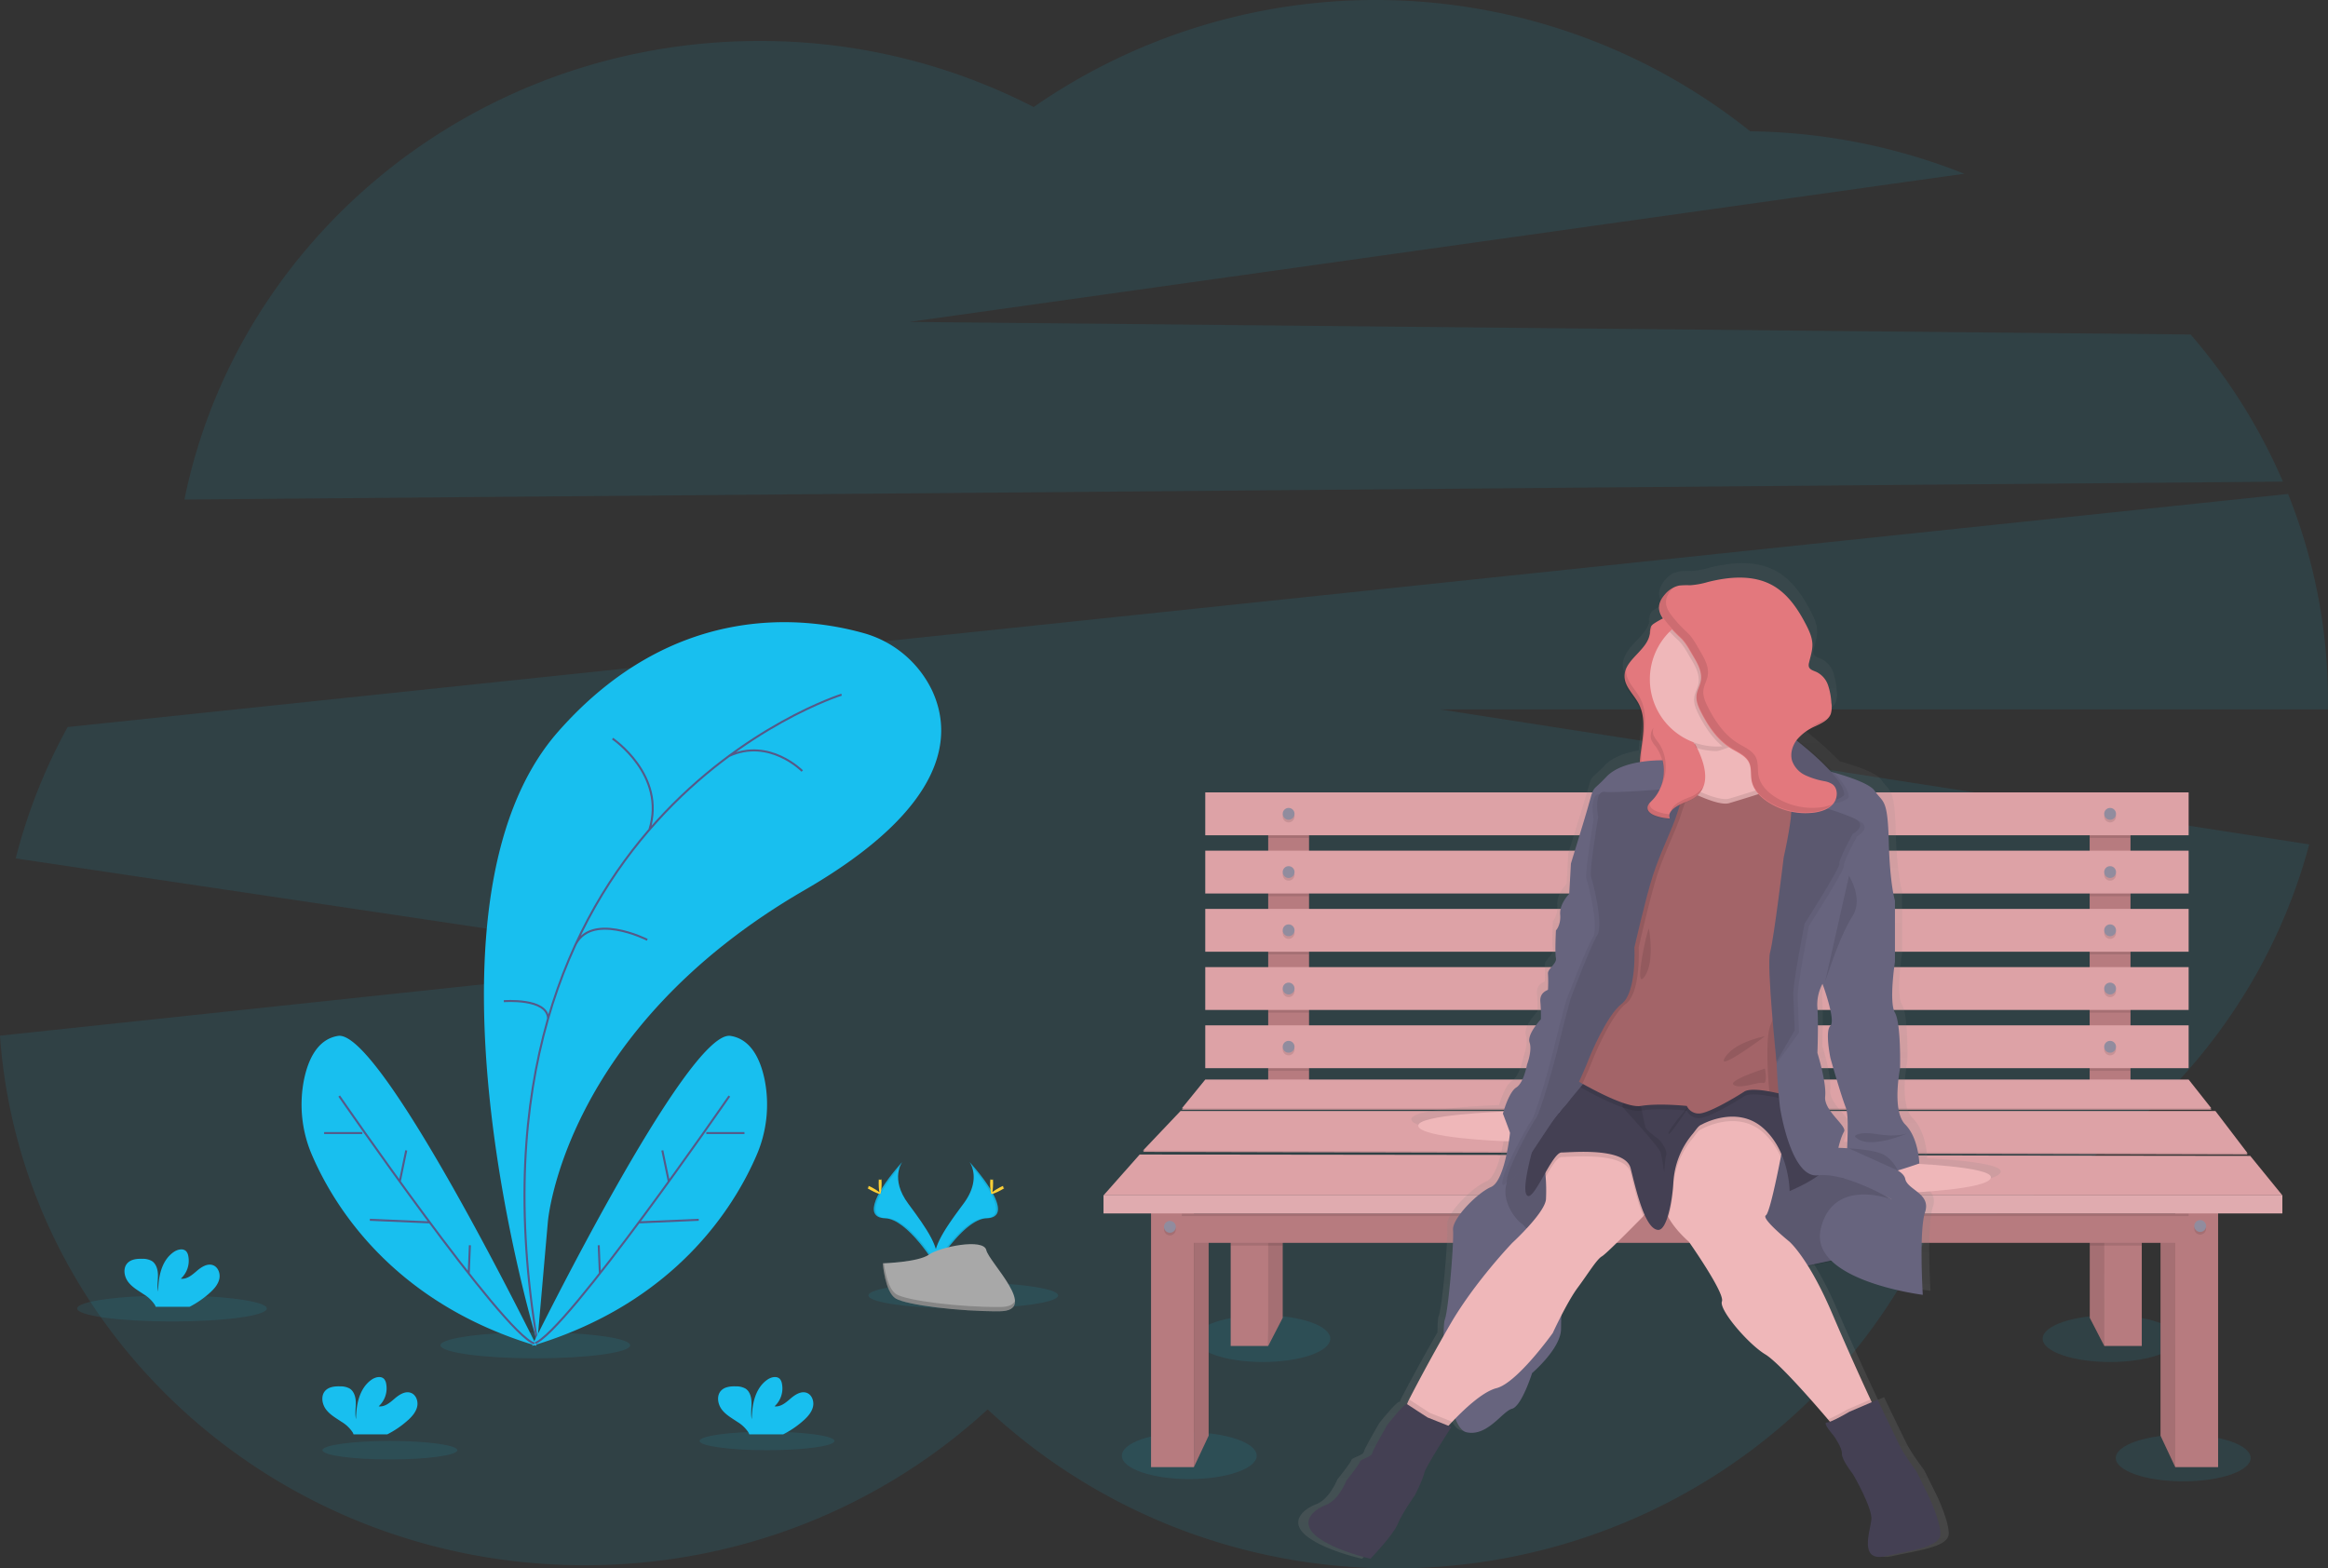 <svg xmlns="http://www.w3.org/2000/svg" width="1151.63" height="775.89"><rect width="100%" height="100%" fill="#333333" stroke="none"/><defs><linearGradient id="a" x1="840.26" x2="840.26" y1="833.25" y2="340.73" gradientUnits="userSpaceOnUse"><stop offset="0" stop-color="#808080" stop-opacity=".25"/><stop offset=".54" stop-color="#808080" stop-opacity=".12"/><stop offset="1" stop-color="#808080" stop-opacity=".1"/></linearGradient></defs><title>thoughts</title><path fill="#18bfef" d="M1129.34 238.28a280.57 280.57 0 0 0-45.68-72.8l-633.76-6.23 521.8-73.3a296.17 296.17 0 0 0-105.9-21 296.72 296.72 0 0 0-354.46-12A295.4 295.4 0 0 0 375.7 20.27c-140.8 0-258.15 97.53-284.47 226.86zM1151.62 346.75a273.84 273.84 0 0 0-19.75-102.37L33.47 359.68a275.56 275.56 0 0 0-25.7 65l340.12 50.7-347.9 37c10.46 146.4 136 262 289.3 262 77.2 0 147.32-29.32 199.28-77.1 52.13 48.67 122.93 78.67 200.94 78.67 115.75 0 215.66-65.9 262.18-161.2 93.33-29.62 165.84-104 190.65-197l-430.14-66.8h439.38c.02-1.4.04-2.8.04-4.2z" opacity=".1"/><ellipse cx="624.71" cy="662.27" fill="#18bfef" rx="33.36" ry="11.56" opacity=".1"/><ellipse cx="1043.83" cy="662.27" fill="#18bfef" rx="33.36" ry="11.56" opacity=".1"/><ellipse cx="588.32" cy="720.19" fill="#18bfef" rx="33.36" ry="11.56" opacity=".1"/><ellipse cx="1080.01" cy="721.31" fill="#18bfef" rx="33.36" ry="11.56" opacity=".1"/><path fill="#b77b7f" d="M1068.78 710.27l7.3 15.56V610.26h-7.3v100zM597.9 710.27l-7.3 15.56V610.26h7.3v100z"/><path d="M1068.78 710.27l7.3 15.56V610.26h-7.3v100zM597.9 710.27l-7.3 15.56V610.26h7.3v100z" opacity=".1"/><path fill="#b77b7f" d="M627.36 398h20.2v142.05h-20.2zM1033.73 398h20.2v142.05h-20.2z"/><path d="M627.36 398h20.2v16.55h-20.2zM1033.73 398h20.2v16.55h-20.2z" opacity=".1"/><path fill="#dda2a6" d="M596.23 392.03h486.46v21.2H596.22z"/><path d="M627.36 422.16h20.2v21.2h-20.2zM1033.73 422.16h20.2v21.2h-20.2z" opacity=".1"/><path fill="#dda2a6" d="M596.23 420.84h486.46v21.2H596.22z"/><path d="M627.36 450.97h20.2v21.2h-20.2zM1033.73 450.97h20.2v21.2h-20.2z" opacity=".1"/><path fill="#dda2a6" d="M596.23 449.65h486.46v21.2H596.22z"/><path d="M627.36 479.78h20.2v21.2h-20.2zM1033.73 479.78h20.2v21.2h-20.2z" opacity=".1"/><path fill="#dda2a6" d="M596.23 478.46h486.46v21.2H596.22z"/><path d="M627.36 508.6h20.2v21.18h-20.2zM1033.73 508.6h20.2v21.18h-20.2z" opacity=".1"/><path fill="#dda2a6" d="M596.23 507.27h486.46v21.2H596.22z"/><g opacity=".1"><circle cx="637.46" cy="403.95" r="2.93"/><circle cx="637.46" cy="432.76" r="2.93"/><circle cx="637.46" cy="461.57" r="2.93"/><circle cx="637.46" cy="490.38" r="2.93"/><circle cx="637.46" cy="519.19" r="2.93"/><circle cx="1043.84" cy="403.95" r="2.93"/><circle cx="1043.84" cy="432.76" r="2.93"/><circle cx="1043.84" cy="461.57" r="2.93"/><circle cx="1043.84" cy="490.38" r="2.93"/><circle cx="1043.84" cy="519.19" r="2.93"/></g><circle cx="637.46" cy="402.63" r="2.93" fill="#918c9e"/><circle cx="637.46" cy="431.44" r="2.93" fill="#918c9e"/><circle cx="637.46" cy="460.25" r="2.93" fill="#918c9e"/><circle cx="637.46" cy="489.06" r="2.93" fill="#918c9e"/><circle cx="637.46" cy="517.87" r="2.93" fill="#918c9e"/><circle cx="1043.84" cy="402.63" r="2.93" fill="#918c9e"/><circle cx="1043.84" cy="431.44" r="2.93" fill="#918c9e"/><circle cx="1043.84" cy="460.25" r="2.93" fill="#918c9e"/><circle cx="1043.84" cy="489.06" r="2.93" fill="#918c9e"/><circle cx="1043.84" cy="517.87" r="2.93" fill="#918c9e"/><path fill="#dda2a6" d="M1093.95 549h-509.3l11.58-14.25h486.46l11.25 14.25z"/><path d="M1093.95 549h-509.3l11.58-14.25h486.46l11.25 14.25z" opacity=".1"/><path fill="#dda2a6" d="M1093.95 548.33h-509.3l11.58-14.24h486.46l11.25 14.23zM1111.83 571.18l-546.4-1.32 18.55-19.54h511.96l15.9 20.86z"/><path d="M1111.83 571.18l-546.4-1.32 18.55-19.54h511.96l15.9 20.86z" opacity=".1"/><path fill="#dda2a6" d="M1111.83 570.52l-546.4-1.32 18.55-19.54h511.96l15.9 20.86zM1129.05 591.38H545.9l17.88-20.2 549.38.66 15.9 19.54z"/><path fill="#b77b7f" d="M634.53 610.26v41.72l-7.17 13.9-2.37-49.66-.3-5.96h9.83zM1043.62 610.26l-.3 5.96-2.35 49.67-7.18-13.92v-41.72h9.82z"/><path d="M634.53 610.26v41.72l-7.17 13.9-2.37-49.66-.3-5.96h9.83zM1043.62 610.26l-.3 5.96-2.35 49.67-7.18-13.92v-41.72h9.82z" opacity=".1"/><path fill="#b77b7f" d="M608.8 606.95h18.55v58.95H608.8zM1040.97 606.95h18.54v58.95h-18.53z"/><path d="M627.36 610.26h7.17v5.96H608.8v-9.27h18.56v3.3zM1059.5 606.95v9.27h-25.7v-5.96h7.17v-3.3h18.54z" opacity=".1"/><path fill="#b77b7f" d="M584.64 600.32h498.05v14.57H584.63zM569.4 597.67h21.2v128.16h-21.2zM1097.27 725.83h-21.2V597.67h21.2z"/><path d="M584.64 600.32h498.05v1.32H584.63z" opacity=".1"/><path fill="#dda2a6" d="M545.9 591.38h583.15v8.94H545.9z"/><path fill="#fff" d="M545.9 591.38h583.15v8.94H545.9z" opacity=".1"/><circle cx="578.74" cy="608.27" r="2.93" opacity=".1"/><circle cx="578.74" cy="606.95" r="2.93" fill="#918c9e"/><circle cx="1088.4" cy="607.87" r="2.93" opacity=".1"/><circle cx="1088.4" cy="606.55" r="2.93" fill="#918c9e"/><ellipse cx="85.08" cy="647.35" fill="#18bfef" rx="46.92" ry="6.44" opacity=".1"/><ellipse cx="264.82" cy="665.57" fill="#18bfef" rx="46.92" ry="6.44" opacity=".1"/><ellipse cx="476.53" cy="640.91" fill="#18bfef" rx="46.92" ry="6.44" opacity=".1"/><ellipse cx="192.88" cy="717.46" fill="#18bfef" rx="33.36" ry="4.58" opacity=".1"/><ellipse cx="379.43" cy="712.88" fill="#18bfef" rx="33.36" ry="4.58" opacity=".1"/><path fill="#18bfef" d="M265.8 664.13s-65.78-215.73 10.32-302.18c56.94-64.64 121.56-56.9 150.5-48.9a53.5 53.5 0 0 1 34.53 28.68c10.1 21.83 8.3 57.26-63.14 98.62-119.6 69.24-127 164.23-127 164.23z"/><path fill="none" stroke="#565987" stroke-miterlimit="10" d="M416.32 343.68s-194 60.66-150.5 320.45M303.02 365.42s26.7 18 18.22 45.06M396.87 381.45s-16.33-16.62-36.2-7.45M320.2 464.95s-28.7-14.55-36.1 3.68M249.23 495.32s21.58-1.72 21.92 8.63"/><path fill="#18bfef" d="M263.16 665.85s77.08-156.8 98.25-153.36c10.07 1.62 14.7 11.5 16.8 21.45a63.08 63.08 0 0 1-4.2 38.17c-10.94 25.1-40.3 72.73-110.84 93.73z"/><path fill="none" stroke="#565987" stroke-miterlimit="10" d="M360.8 542.25s-80.9 117.3-96.52 122.45M368.28 560.55H349.4M345.66 603.47l-29.6 1.27M327.65 569.14l3.2 15.4M296.18 616.06l.57 14"/><path fill="#18bfef" d="M265.45 665.85s-77.07-156.8-98.24-153.36c-10.05 1.62-14.7 11.5-16.78 21.45a63.08 63.08 0 0 0 4.2 38.17c10.93 25.1 40.3 72.73 110.83 93.73z"/><path fill="none" stroke="#565987" stroke-miterlimit="10" d="M167.8 542.25s80.9 117.3 96.54 122.45M160.34 560.55h18.9M182.96 603.47l29.6 1.27M200.97 569.14l-3.2 15.4M232.45 616.06l-.58 14"/><path fill="#18bfef" d="M397.8 702.47c2-1.84 3.83-4 4.4-6.62s-.56-5.8-3.07-6.75c-2.8-1.07-5.82.88-8.1 2.85s-4.9 4.22-7.88 3.8a12 12 0 0 0 3.66-11.23 4.8 4.8 0 0 0-1-2.28c-1.56-1.67-4.4-.95-6.26.36-6 4.2-7.6 12.27-7.65 19.55-.6-2.62-.1-5.36-.12-8.05s-.75-5.68-3-7.12a9.1 9.1 0 0 0-4.6-1.1c-2.7-.1-5.67.18-7.5 2.14-2.26 2.43-1.67 6.5.3 9.2s5 4.34 7.74 6.2a17.16 17.16 0 0 1 5.54 5.27 5.8 5.8 0 0 1 .4.93h16.78a47 47 0 0 0 10.37-7.16zM104.1 639.32c2-1.83 3.82-4 4.4-6.62s-.56-5.78-3.08-6.75c-2.8-1.07-5.82.88-8.1 2.85s-4.9 4.22-7.88 3.8a12 12 0 0 0 3.7-11.23 4.85 4.85 0 0 0-1-2.28c-1.56-1.68-4.4-.96-6.26.36-6 4.18-7.6 12.27-7.64 19.54-.6-2.62-.1-5.36-.1-8s-.77-5.68-3-7.12a9.1 9.1 0 0 0-4.62-1.1c-2.67-.08-5.65.18-7.48 2.14-2.27 2.43-1.68 6.5.3 9.2s5 4.34 7.74 6.2a17.23 17.23 0 0 1 5.53 5.27 5.8 5.8 0 0 1 .42.93H93.8a47 47 0 0 0 10.3-7.2zM201.98 702.47c2-1.84 3.82-4 4.4-6.62s-.56-5.8-3.08-6.75c-2.8-1.07-5.82.88-8.1 2.85s-4.9 4.22-7.88 3.8a12 12 0 0 0 3.7-11.23 4.8 4.8 0 0 0-1-2.28c-1.56-1.67-4.4-.95-6.26.36-5.95 4.2-7.6 12.27-7.64 19.55-.6-2.62-.1-5.36-.1-8.05s-.77-5.68-3-7.12a9.1 9.1 0 0 0-4.62-1.1c-2.67-.1-5.65.18-7.48 2.14-2.27 2.43-1.68 6.5.3 9.2s5 4.34 7.74 6.2a17.12 17.12 0 0 1 5.53 5.27 5 5 0 0 1 .4.93h16.7a47 47 0 0 0 10.38-7.16zM479.57 574.82s6.3 8.22-2.9 20.63-16.76 22.9-13.7 30.63c0 0 13.86-23 25.15-23.37s3.87-14.02-8.55-27.88z"/><path d="M479.57 574.82a10.08 10.08 0 0 1 1.3 2.58c11 12.93 16.86 25 6.28 25.3-9.86.3-21.68 17.92-24.52 22.37.1.34.2.68.34 1 0 0 13.86-23 25.15-23.37s3.87-14.02-8.55-27.88z" opacity=".1"/><path fill="#ffd037" d="M491.26 585.3c0 2.9-.32 5.24-.72 5.24s-.73-2.35-.73-5.24.42-1.54.82-1.54.64-1.36.64 1.54zM495.27 588.75c-2.54 1.4-4.75 2.22-5 1.87s1.72-1.76 4.26-3.14 1.54-.38 1.73 0 1.55-.1-1 1.27z"/><path fill="#18bfef" d="M446.36 574.82s-6.28 8.22 2.9 20.63 16.77 22.9 13.7 30.63c0 0-13.86-23-25.14-23.37s-3.87-14.02 8.54-27.88z"/><path d="M446.36 574.82a10.3 10.3 0 0 0-1.28 2.58c-11 12.93-16.88 25-6.3 25.3 9.87.3 21.7 17.92 24.52 22.37a9.16 9.16 0 0 1-.33 1s-13.87-23-25.15-23.37-3.87-14.02 8.54-27.88z" opacity=".1"/><path fill="#ffd037" d="M434.68 585.3c0 2.9.32 5.24.72 5.24s.73-2.35.73-5.24-.4-1.54-.8-1.54-.65-1.36-.65 1.54zM430.67 588.75c2.54 1.4 4.75 2.22 4.94 1.87s-1.7-1.76-4.24-3.14-1.54-.38-1.73 0-1.5-.1 1.04 1.27z"/><path fill="#a8a8a8" d="M436.68 625s17.58-.53 22.87-4.3 27-8.28 28.36-2.23 26.43 30.1 6.58 30.25-46.1-3.1-51.4-6.32-6.4-17.4-6.4-17.4z"/><path d="M494.8 646.6c-19.83.17-46.1-3.08-51.4-6.3-4-2.45-5.62-11.26-6.15-15.32h-.6s1.12 14.17 6.4 17.4 31.56 6.47 51.4 6.3c5.74 0 7.72-2.08 7.6-5.1-.77 1.86-2.95 3-7.24 3.03z" opacity=".2"/><path fill="url(#a)" d="M976.94 635l.6-.2s-.3-12.8-7.22-19.62-2.6-28.18-2.6-28.18.6-22.46-2.6-27.86 0-25.6 0-25.6V502.9s-2.58-8-3.16-29.85-2.88-19-7.2-25.3c-2.25-3.25-11.8-6.64-20.57-9.08A165.23 165.23 0 0 0 915.3 422a25.4 25.4 0 0 1 9.17-6.67c3.1-1.47 6.68-3 7.95-6.14a12.13 12.13 0 0 0 .34-5.67 33.86 33.86 0 0 0-1.7-8.83 11.57 11.57 0 0 0-5.86-6.63c-1.5-.66-3.47-1.12-3.9-2.7a3.8 3.8 0 0 1 .07-1.88c.68-3.1 1.8-6.12 1.73-9.27-.07-3.5-1.6-6.8-3.23-9.9-4.1-7.82-9.34-15.54-17.17-19.8-9.83-5.37-22-4.32-32.86-1.62a43.2 43.2 0 0 1-9 1.68 39.08 39.08 0 0 0-5.52.13 10.45 10.45 0 0 0-3 1c.2-.2.4-.4.62-.6a14.77 14.77 0 0 0-4.78 3.56 11.73 11.73 0 0 0-3 5.28 7.2 7.2 0 0 0-.24 2 9.92 9.92 0 0 0 2 5.24 46.54 46.54 0 0 0-4.23 2.38 5.27 5.27 0 0 0-1.76 1.53 3.12 3.12 0 0 0-.33.74 7.94 7.94 0 0 0-.66 3.47c0 .16 0 .3-.07.45.12-.22.22-.44.32-.67-1.15 7-9.8 11.4-12.22 17.75a9.4 9.4 0 0 0-1 4.24c.1 5.12 4.64 8.92 7.1 13.42 4.1 7.52 2.27 16.67 1.1 25.14-.15 1.2-.28 2.44-.36 3.7-6.1 1-12.7 3.1-16.76 7.35-9.08 9.52-5 1.4-11.53 22.45l-6.5 21-.86 15.2s-5 5-4.6 10.4-2.17 8-2.17 8-.58 11.22 0 13.92-4.33 5.4-4 7.82a70.33 70.33 0 0 1 0 8c0 .42-4.33 1.13-3.9 6.1a78.4 78.4 0 0 1 .3 8.82s-7.2 7.53-5.77 11.65-1.3 11.1-1.3 11.1-1.6 9.1-5.48 11.5c-3.17 2-5.67 9.4-6.5 12.1-2.9.1-44.76 1.7-43.37 7.3 1.44 5.77 40.95 7.57 45.56 7.57a4.07 4.07 0 0 0 .6-.06c-1.08 7-3.86 20.77-9.12 23-7.07 3-19.9 15.92-19.32 21.6s-2.3 40.1-4.2 44.93c-.38 1-.6 4-.6 8.13-9.1 15.8-15.84 28.65-17.62 32.07l-.46.9-.54 1.4c-1.23-.84-10.17 10.54-10.17 10.54s-7.34 12.5-7.63 14.2-5.92 2.85-6.2 4.13-6.92 9.53-6.92 9.53-3.75 9.66-10.4 12.22-13.68 8.82-4.6 15.93S698 833.23 698 833.23s11.54-11.8 13.84-17.34 8.94-14.8 8.94-14.8 4-8 4.62-11 13.93-23.1 13.93-23.1l-1.44-.56c.54-.6 1.17-1.26 1.87-2 .5-.5 1-1.06 1.57-1.6 1.54 3.77 3.4 6.34 5.63 6.85 10.67 2.4 18.3-10.53 23.22-11.8S780.4 740 780.4 740s14.57-12.23 14.7-22c0-2.15.1-4.44.14-6.7a115.7 115.7 0 0 1 8.38-14.1c5.4-7.2 9.6-14.22 12.3-15.73 2-1.1 14.43-13.46 21-20.1l.7-.68c2 4.35 4.3 7.43 6.9 7.5 2 .06 3.63-2.85 4.9-7q.2.4.43.8c3.6 6.52 10.25 12 10.25 12s18.46 25.88 16.87 30 13.4 21.47 22 26.6c6.9 4.1 25 24.64 31.9 32.63l1 1.18a6.42 6.42 0 0 1-1.55.4c-2.4.1 3.37 6.44 3.37 6.44s4.5 6.16 4.32 9.2 5.67 10.33 5.67 10.33 10 17 9.34 22.84-6.44 21.33 7.2 18.3 28.27-4.55 28-11.47-6.14-19-6.14-19l-6.06-12.14s-6.05-7.87-8.75-13.27-11.06-22.75-11.06-22.75l-3 1.27-.64-1.36c-3.1-6.56-10.6-22.65-19.68-43.55a171.64 171.64 0 0 0-12-23.3l12-2.53c13.82 12.9 46.3 16.86 46.3 16.86s-2-32.12 1.15-41.5c1.64-4.87-.82-7.67-3.73-10 13-.76 36.18-2.85 37.28-7.25s-24.57-6.25-36.98-6.93zm-36.17-7.83c-2.57-.18-4.47-.2-4.47-.2s1.15-5.25 2.88-8.1-10.38-10.52-9.6-17.63-3.95-21.9-3.95-21.9.57-15.34 0-22.45a21.72 21.72 0 0 1 2.6-12.23s6.9 18.48 4 21 0 16.2 0 16.2 5.18 18.2 7.77 24.74c1.53 3.8 1 12.63.77 20.58z" transform="translate(-24.19 -62.05)"/><path fill="#efb7b9" d="M743.93 549.95s-43.72 1.5-42.32 7.2 39.8 7.46 44.3 7.46 10.9-8.2 10.9-8.2z"/><path fill="#67647e" d="M771.07 530h25.22v23.25h-25.23z"/><path d="M771.07 530h25.22v23.25h-25.23z" opacity=".12"/><path fill="#67647e" d="M757.65 554.15L734.45 601l29.4 9.53 23.75-20.37 11.22-21.74 22.72 1.85 24.25 12.07 19.6 11.97 11.85 22.2 17 9.6 36.45-7.78 5.32-24.8-29.74-19.9-10.78-16.33-43.7-6.37-12.65-18.86-43.72 10.55-37.78 11.53z"/><path d="M757.65 554.6l-23.68 51.02 29.9 5.35 23.73-20.37 11.22-21.74 22.72 1.84 24.25 12.08 19.6 11.96 11.85 22.2 17 9.6 36.45-7.8 5.32-24.78-29.74-19.9-10.78-16.34-43.7-6.35-12.65-18.87-43.72 10.55-37.78 11.54z" opacity=".12"/><path fill="#e3787d" d="M818.53 308.3a5.05 5.05 0 0 0-1.7 1.5 8.06 8.06 0 0 0-.66 3.45c-.9 8.44-12.73 13-12.55 21.45.1 5 4.5 8.78 6.9 13.22 4 7.42 2.2 16.45 1.08 24.8-.85 6.33-.85 13.76 4 17.92 2 1.7 4.6 2.63 6.4 4.52 3.7 3.86 2.9 10.2 5.33 15a4.36 4.36 0 0 0 1 1.36 4.17 4.17 0 0 0 1.42.73c4.7 1.55 10.1-.65 13.27-4.45s4.44-8.9 4.6-13.85-.62-9.87-1.1-14.8c-.9-9.48-.6-19-1.37-28.52a23 23 0 0 0-2-8.74c-.73-1.43-1.72-2.7-2.4-4.15a22 22 0 0 1-1.63-6.26l-2.64-16.72c-.52-3.34-1-9.33-4.83-10.62s-10 2.16-13.12 4.14zM818.53 308.3a5.05 5.05 0 0 0-1.7 1.5 8.06 8.06 0 0 0-.66 3.45c-.9 8.44-12.73 13-12.55 21.45.1 5 4.5 8.78 6.9 13.22 4 7.42 2.2 16.45 1.08 24.8-.85 6.33-.85 13.76 4 17.92 2 1.7 4.6 2.63 6.4 4.52 3.7 3.86 2.9 10.2 5.33 15a4.36 4.36 0 0 0 1 1.36 4.17 4.17 0 0 0 1.42.73c4.7 1.55 10.1-.65 13.27-4.45s4.44-8.9 4.6-13.85-.62-9.87-1.1-14.8c-.9-9.48-.6-19-1.37-28.52a23 23 0 0 0-2-8.74c-.73-1.43-1.72-2.7-2.4-4.15a22 22 0 0 1-1.63-6.26l-2.64-16.72c-.52-3.34-1-9.33-4.83-10.62s-10 2.16-13.12 4.14z"/><g opacity=".1"><path d="M816.97 310.6c0-.22 0-.45.06-.68a3.06 3.06 0 0 0-.52.62 8 8 0 0 0-.7 3.4c0 .15 0 .3-.05.44a10.66 10.66 0 0 0 1.22-3.77zM843.8 405.1c-3.16 3.8-8.55 6-13.25 4.46a3.53 3.53 0 0 1-2.42-2.1c-2.45-4.75-1.64-11.07-5.34-14.94-1.82-1.88-4.42-2.8-6.4-4.52-4.86-4.16-4.86-11.58-4-17.92 1.1-8.35 2.9-17.38-1.1-24.8-2.38-4.44-6.78-8.18-6.9-13.22a8.22 8.22 0 0 1 .1-1.4 9.56 9.56 0 0 0-1.2 4.76c.1 5 4.5 8.8 6.9 13.23 4 7.42 2.2 16.44 1.07 24.8-.85 6.33-.85 13.75 4 17.92 2 1.7 4.6 2.63 6.4 4.52 3.7 3.85 2.9 10.18 5.33 14.93a4.4 4.4 0 0 0 1 1.37 4.1 4.1 0 0 0 1.43.72c4.7 1.55 10.1-.65 13.26-4.45a19.2 19.2 0 0 0 3.76-7.76 17.48 17.48 0 0 1-2.65 4.4z"/></g><path fill="#efb7b9" d="M942.56 575.5s43.7 1.5 42.3 7.2-39.78 7.47-44.27 7.47-10.93-8.22-10.93-8.22z"/><path fill="#67647e" d="M824.9 376.2s-21.44-1.26-30.26 8.13-4.9 1.4-11.2 22.14l-6.32 20.74-.84 15s-4.9 4.9-4.48 10.24-2.1 7.85-2.1 7.85-.57 11.06 0 13.72-4.2 5.32-3.93 7.7a70.82 70.82 0 0 1 0 7.85c0 .42-4.2 1.12-3.78 6a78.83 78.83 0 0 1 .27 8.68s-7 7.43-5.6 11.5-1.27 10.92-1.27 10.92-1.54 9-5.32 11.35-6.6 12.93-6.6 12.93 3.5 9.1 3.5 9.53-2.5 23.82-9.37 26.76-19.33 15.7-18.8 21.28-2.23 39.52-4.05 44.28.28 53.4 10.65 55.77 17.8-10.37 22.58-11.62 9.94-17.66 9.94-17.66 14.16-12.06 14.3-21.72.56-22 .56-22-16.54-28-19.9-30.13-12.75-14-5.47-24.24 11.93-23.25 11.93-23.25l7.84-7 6.64-25.1 12-39.23 11.36-38.54 9.65-40.5 25.48-17.73s4.53-11.55-7.4-13.65z"/><path fill="#efb7b9" d="M816.9 597.64s-1.6 1.66-4 4.1c-6.42 6.54-18.53 18.73-20.44 19.8-2.62 1.5-6.72 8.42-12 15.52s-12.33 22.42-12.33 22.42-17.56 24.66-27.83 27.28c-7 1.77-16.5 10.92-21.9 16.64-2.6 2.72-4.24 4.66-4.24 4.66l-20.2-7.85 2.62-6.9.45-.9c1.94-3.77 9.93-19.25 20.47-37.4 12.15-20.92 30.65-40.17 30.65-40.17s16.06-14.76 16.62-21.5a84 84 0 0 0-.17-11.2c-.3-4.83-.76-9-.76-9l24.47-15.86 18.7 7.8zM926.8 695.54l-19.9 9.8-2.64-3.13c-6.7-7.86-24.28-28.12-31-32.16-8.45-5.1-23-22.1-21.45-26.2s-16.38-29.57-16.38-29.57-6.46-5.45-10-11.87c-1.72-3.13-2.73-6.5-1.94-9.56 2.37-9.4 10.22-30 10.22-30s3.8-6.3 4.06-6.74 14.05-5.15 14.05-5.15l13.6-1.4 17.1 14.57s-.63 3.47-1.57 8.3c-2.08 10.6-5.68 27.78-7.4 28.84-2.52 1.54 11.64 13 11.64 13s9.38 8 21 35.17c8.82 20.6 16.1 36.47 19.12 42.93.94 2.07 1.5 3.18 1.5 3.18z"/><path d="M807.02 565.1l9.9 32.54s-1.62 1.66-4 4.1c-2.7-6.6-4.78-15.46-6.26-21.47-2.62-10.65-29.52-7.85-34.2-7.85-2.05 0-4.94 4.7-7.82 9.72-.3-4.84-.76-9-.76-9l24.47-15.87zM882.5 564.1s-.64 3.47-1.58 8.3a35.8 35.8 0 0 0-8.7-12.13c-13.08-11.58-30.45-1.68-30.45-1.68-1.8.65-2.66 2.5-4.6 4.8a40.7 40.7 0 0 0-9.42 23.88 81.65 81.65 0 0 1-2.3 15.12c-1.72-3.13-2.73-6.5-1.94-9.56 2.38-9.4 10.23-30 10.23-30s3.8-6.3 4.06-6.74 14-5.15 14-5.15l13.6-1.4z" opacity=".1"/><path fill="#444053" d="M902.86 577.28c-.2 4.67-17.57 12-17.57 12s0-19.62-13.1-31.2-30.4-1.73-30.4-1.73c-1.78.66-2.65 2.5-4.6 4.8a40.7 40.7 0 0 0-9.4 23.88c-.6 9.94-3.32 23.57-7.48 23.44-6.54-.18-11-19.8-13.64-30.44s-29.52-7.85-34.2-7.85-13.63 24.28-17 21.3 3.74-26.4 3.74-26.4l22.6-27.22 4.8-5.8 99.2 5.37s2.48 3.8 4.9 7.58c2.3 3.6 4.55 7.16 4.64 7.42.2.53 7.68 20.18 7.5 24.86z"/><path d="M802.48 547.5c.14.2 18.22 19.83 19.06 22.77a96.4 96.4 0 0 1 1.7 10s.4-6.94 1-8.9-2.1-6.5-4.07-8-5.6-4.27-6.1-5.46-2.8-13.37-2.8-13.37l-7.57-1.68zM836.74 545.54s-11.63 13.3-11.35 15.27 11.34-15.26 11.34-15.26z" opacity=".1"/><path fill="#efb7b9" d="M896.13 388.4l-13.45 18.68-36.93 7.47s-37.43-9.34-12-19.06a14.65 14.65 0 0 0 6.22-4.2c4.48-5.37 2.83-13.48-.9-21.38-5.86-12.45-16.8-24.4-16.8-24.4s52.58-23.26 46.6 1a24.46 24.46 0 0 0 .3 12.8c3.13 11 13.05 19.66 19.94 24.57a67.8 67.8 0 0 0 7.03 4.5z"/><path d="M896.13 388.4l-13.45 18.68-36.93 7.47s-37.43-9.34-12-19.06a14.65 14.65 0 0 0 6.22-4.2c6 2.66 12.28 4.77 15.45 3.82 0 0 20.78-6.1 33.7-11.2a67.8 67.8 0 0 0 7 4.47zM890.9 546.08a142.55 142.55 0 0 0-15.65-3.83c-5.22-.92-10.25-1.28-12.38.1-5.23 3.35-17.93 10.83-22.42 10.83a6.42 6.42 0 0 1-6-3.74s-13.83-1.5-22.8 0c-6 1-20.1-6.15-28.84-11l-1-.56 4.83-5.8 99.2 5.37s2.47 3.8 4.9 7.58z" opacity=".1"/><path fill="#a36468" d="M887.17 518.8l3.73 25a144 144 0 0 0-15.65-3.84c-5.22-.92-10.25-1.27-12.38.1-5.23 3.36-17.93 10.83-22.42 10.83a6.42 6.42 0 0 1-6-3.74s-13.83-1.5-22.8 0c-6 1-20.1-6.15-28.84-11-4.36-2.44-7.4-4.3-7.4-4.3l5.6-19.8 17.2-18.32 2.6-26.5 4.1-30.64 6.4-18.65 11.5-27.33 2.06-4.84s2.24 1.32 5.54 3.08c1.53.8 3.28 1.72 5.15 2.63 7.12 3.48 15.87 7.06 19.83 5.86 0 0 18.47-5.4 31.4-10.3 6-2.3 10.77-4.44 12-5.9a1.3 1.3 0 0 0 .32-.6c0-.38.08-.1.16.72.8 8.25 3.58 71.38 3.58 71.38z"/><path d="M902.86 452.66l-15.7 66.14 3.74 25a144 144 0 0 0-15.65-3.84c-.9-10.25-1.9-27.56.8-33.34 3.92-8.4 6.16-35 6.16-35l4.6-84.57.46-8.18c.33-.23 5.35.7 11.55 2.3l.48.1c.8 8.26 3.58 71.4 3.58 71.4zM934.3 579.08c-9.78 2.94-23 6.16-24.35 2.68-1-2.4-.9-7.8-.7-13.68 4.77.34 11.93 1.3 13 3.87s7.77 4.47 12.05 7.13z" opacity=".1"/><path fill="#67647e" d="M891.74 378.87c.84-.57 31.4 6.16 35.6 12.33s6.44 3.36 7 24.94 3.07 29.42 3.07 29.42v30.27s-3.07 19.9 0 25.22 2.53 27.46 2.53 27.46-4.2 21 2.52 27.76 7 19.33 7 19.33-32.8 11.76-35 6.16 1.12-27.46-1.4-33.9-7.57-24.4-7.57-24.4-2.8-13.44 0-16-3.92-20.73-3.92-20.73a21.6 21.6 0 0 0-2.52 12.05c.56 7 0 22.14 0 22.14s4.57 14.57 3.83 21.58 11 14.57 9.34 17.37-2.8 8-2.8 8 15.7.15 17.38 4.07 14.57 5.83 15.7 11.32 12.88 7.18 9.8 16.43-1.12 40.9-1.12 40.9-56.6-7-50.44-32.8 35.3-14.28 35.3-14.28-23.2-13.72-36.7-12.04-18.8-33.63-18.8-33.63-3.9-32.8 0-41.2 6.17-35 6.17-35z"/><path d="M917.52 562.14s1.4-2.66 11.35-1 15-.55 15-.55-20.18 8.97-26.35 1.54zM914.72 433.1c-.14.4 7.3 11.34 1.68 20.17s-10.23 23-11.2 25.64-2.34 6.74-2.34 6.74" opacity=".1"/><path d="M888.38 365.4s26.34 19.77 26.2 29c0 0-2.52 2.95-8 2.95s-15.27-2.66-16.4-8.83-5.32 0-2.93 3.23 3.78 4.9 3.78 4.9 24.93 6.87 29.7 10.1-2 7-2 7-7 12.6-6.58 14.7S894.9 458 894.9 458s-5.87 29.72-5.6 35.32.7 17.5.7 17.5l-11.2 15.44s-2.73-47.63-.9-54.07 6.7-46.95 6.7-46.95 5.62-24.67 3.38-27.47-3-11.5-3-11.5z" opacity=".05"/><path fill="#67647e" d="M886.13 364.3s26.35 19.75 26.2 29c0 0-2.52 2.93-8 2.93s-15.26-2.66-16.38-8.83-5.33 0-2.95 3.23 3.8 4.9 3.8 4.9 24.92 6.87 29.7 10.1-2 7-2 7-7 12.6-6.6 14.7-17.18 29.62-17.18 29.62-5.9 29.7-5.6 35.3.7 17.5.7 17.5l-9 15.43s-5-47.63-3.16-54.08 6.72-46.94 6.72-46.94 5.6-24.66 3.36-27.46-3-11.5-3-11.5z"/><path d="M886.13 364.3s26.35 19.75 26.2 29c0 0-2.52 2.93-8 2.93s-15.26-2.66-16.38-8.83-5.33 0-2.95 3.23 3.8 4.9 3.8 4.9 24.92 6.87 29.7 10.1-2 7-2 7-7 12.6-6.6 14.7-17.18 29.62-17.18 29.62-5.9 29.7-5.6 35.3.7 17.5.7 17.5l-9 15.43s-5-47.63-3.16-54.08 6.72-46.94 6.72-46.94 5.6-24.66 3.36-27.46-3-11.5-3-11.5z" opacity=".12"/><path d="M836.53 387.55a17.35 17.35 0 0 1-1 3.94c-1 3.1-2.64 7.3-4 11.6-2 6.65-8.1 18.64-11.77 30s-9.1 35.58-9.1 35.58 1.12 22.28-6.3 27.9-15.84 26.2-15.84 26.2-2.66 6.86-5.77 13.4c-4.37-2.44-7.4-4.3-7.4-4.3l5.6-19.8 17.2-18.32 2.66-26.53 4.1-30.63 6.4-18.65 11.5-27.33c3.1-.23 5.17-.4 5.17-.4s1.05-.64 2.43-1.36c2.57-1.33 6.22-2.9 6.13-1.3z" opacity=".1"/><path d="M823.5 391.34s-26 2.2-31.8 1.54-3.37 12.47-3.37 12.47-4.52 26.76-3.52 29.6 6.3 23.82 3.1 28.87-13.18 31.25-13.18 31.25-3.22 11.63-6 23.26-9.38 33.9-11.07 35.87-16.02 27.75-14.4 31.75 23.7-34 28.16-37.4 12.73-24.66 12.73-24.66 8.4-20.6 15.83-26.2 6.3-27.9 6.3-27.9 5.47-24.24 9.1-35.6 9.77-23.33 11.78-30 4.77-13 4.9-15.55-8.54 2.7-8.54 2.7z" opacity=".05"/><path fill="#67647e" d="M825.74 390.22s-26 2.2-31.8 1.54-3.37 12.47-3.37 12.47-4.48 26.76-3.5 29.56 6.3 23.8 3.08 28.86-13.17 31.3-13.17 31.3-3.22 11.62-6 23.25-9.4 33.92-11.07 35.9-16 27.77-14.38 31.8 23.7-34.06 28.15-37.42 12.72-24.66 12.72-24.66 8.4-20.6 15.82-26.2 6.3-27.9 6.3-27.9 5.47-24.23 9.12-35.58 9.75-23.34 11.77-30 4.77-13 4.9-15.56-8.56 2.64-8.56 2.64z"/><path d="M825.74 390.22s-26 2.2-31.8 1.54-3.37 12.47-3.37 12.47-4.48 26.76-3.5 29.56 6.3 23.8 3.08 28.86-13.17 31.3-13.17 31.3-3.22 11.62-6 23.25-9.4 33.92-11.07 35.9-16 27.77-14.38 31.8 23.7-34.06 28.15-37.42 12.72-24.66 12.72-24.66 8.4-20.6 15.82-26.2 6.3-27.9 6.3-27.9 5.47-24.23 9.12-35.58 9.75-23.34 11.77-30 4.77-13 4.9-15.56-8.56 2.64-8.56 2.64z" opacity=".12"/><path d="M815.65 459.36s3.2 16.13-2.1 23.76.56-20.32 2.1-23.76zM873.1 512.68s-14.85 2.66-19.75 10.5 19.75-10.5 19.75-10.5zM873.1 528.65s-18.9 6-15.4 8.13 12-1.68 14.42-1 .98-7.13.98-7.13zM718.42 703.4c-2.6 2.72-4.24 4.66-4.24 4.66l-20.2-7.85 2.62-6.9.45-.9a.2.2 0 0 1 .15 0c1.2.83 10.14 6.6 10.14 6.6z" opacity=".1"/><path fill="#444053" d="M706.22 701.28s-8.95-5.75-10.15-6.6-9.9 10.4-9.9 10.4-7.13 12.32-7.4 14-5.76 2.8-6 4.05-6.74 9.4-6.74 9.4-3.64 9.52-10.08 12-13.32 8.68-4.5 15.68 26.5 10.94 26.5 10.94 11.2-11.63 13.45-17.1 8.68-14.56 8.68-14.56 3.93-7.85 4.5-10.8 13.4-22.73 13.4-22.73z"/><path d="M926.8 695.54l-19.9 9.8-2.64-3.13a85.37 85.37 0 0 0 9.57-4.9l11.5-4.93c.9 2.06 1.48 3.17 1.48 3.17z" opacity=".1"/><path fill="#444053" d="M914.9 698.43s-8.87 5.24-11.2 5.33 3.27 6.35 3.27 6.35 4.4 6.08 4.2 9.07 5.5 10.18 5.5 10.18 9.73 16.72 9.07 22.52-6.26 21 7 18 27.46-4.5 27.18-11.3-6-18.7-6-18.7l-5.88-12s-5.9-7.74-8.5-13.07-10.73-22.34-10.73-22.34z"/><path fill="#e3787d" d="M834.6 396.5c12.58-4.8 9.9-17.1 4-28.3a33.38 33.38 0 0 1-15.8-12.35c-3.77 1.63-7.2 6.18-5.78 9.93a14.2 14.2 0 0 0 2.1 3.2c5.88 7.83 5.1 19.92-1.76 26.92-1.07 1.1-2.36 2.27-2.35 3.8 0 1.9 2 3.15 3.77 3.8a24.57 24.57 0 0 0 7.2 1.43c-.97-2.62.98-5.5 8.63-8.43z"/><path d="M914.63 568.15s13.45.53 17.93 3.52a17.8 17.8 0 0 1 6.23 7.4" opacity=".1"/><g opacity=".1"><path d="M818.98 369.23c4.4 5.85 5.05 14.1 2.25 20.8 4-7 3.77-16.5-1.13-23.05a13.54 13.54 0 0 1-2.1-3.2 5.58 5.58 0 0 1 0-3.77 6.58 6.58 0 0 0-1.12 6 13.8 13.8 0 0 0 2.1 3.23zM825.8 402.84a24.38 24.38 0 0 1-6-1.34c-1.77-.65-3.74-1.9-3.75-3.8a2.85 2.85 0 0 1 0-.28 3.92 3.92 0 0 0-1.15 2.54c0 1.9 2 3.14 3.76 3.78a24.57 24.57 0 0 0 7.2 1.44 3.3 3.3 0 0 1-.05-2.34zM835.53 394.5c-6 2.32-8.5 4.6-8.8 6.74 1.3-1.46 3.7-3 7.68-4.5 4.45-1.68 7-4.3 8.14-7.5a13.9 13.9 0 0 1-7 5.27z"/></g><path d="M869.14 359.35c-4.5 8.3-19.22 12.23-19.72 12.23a33 33 0 0 1-10.37-1.63c-5.86-12.45-16.8-24.4-16.8-24.4s52.58-23.26 46.6 1a24.46 24.46 0 0 0 .3 12.8z" opacity=".1"/><path fill="#efb7b9" d="M882.68 336.08a33.26 33.26 0 0 1-30.6 33.15c-.86.07-1.76.1-2.66.1a33.26 33.26 0 1 1 33.26-33.25z"/><path d="M882.68 336.08a33.26 33.26 0 0 1-30.6 33.15c-5.1-4.15-8.83-9.9-11.82-15.82-1.28-2.56-2.5-5.35-2.17-8.2.27-2.5 1.7-4.74 2.13-7.22.7-4-1.34-8.06-3.45-11.6-2-3.27-3.84-7.08-6.65-9.68-1.48-1.37-2.85-2.74-4.18-4.17a33.26 33.26 0 0 1 56.73 23.55z" opacity=".1"/><path fill="#e3787d" d="M824.23 308.1c-1.72-2.15-3.47-4.55-3.55-7.3-.08-2.56 1.3-4.94 3-6.84a12.68 12.68 0 0 1 7-4.27 38.35 38.35 0 0 1 5.36-.14 41 41 0 0 0 8.77-1.6c10.6-2.67 22.38-3.7 31.94 1.58 7.6 4.2 12.7 11.8 16.68 19.53 1.58 3.06 3.07 6.3 3.14 9.75.07 3.1-1 6.1-1.68 9.13a3.9 3.9 0 0 0-.08 1.86c.43 1.55 2.33 2 3.8 2.66a11.35 11.35 0 0 1 5.7 6.53 33.38 33.38 0 0 1 1.64 8.7 12 12 0 0 1-.32 5.58c-1.23 3.13-4.7 4.6-7.73 6.05a24.6 24.6 0 0 0-8.94 6.6c-2.3 2.93-3.5 6.92-2.42 10.5a12.57 12.57 0 0 0 6.5 7.1 38.78 38.78 0 0 0 9.4 2.95 10.43 10.43 0 0 1 4 1.5c2.85 2.08 2.76 6.7.57 9.5s-5.8 4-9.3 4.52a34.1 34.1 0 0 1-22.4-4.74c-4.12-2.5-7.9-6.17-8.8-10.9-.57-2.92 0-6.1-1.2-8.8-1.6-3.55-5.58-5.14-8.9-7.16-6.76-4.14-11.42-11-15-18.08-1.3-2.57-2.5-5.36-2.17-8.22.28-2.5 1.7-4.73 2.14-7.2.7-4.07-1.34-8.06-3.45-11.6-2-3.28-3.83-7.1-6.65-9.7a69 69 0 0 1-7.04-7.5z"/><g opacity=".1"><path d="M901.34 356.7a32.2 32.2 0 0 0-5.85 3.54q1.22-.7 2.48-1.3a23.93 23.93 0 0 0 5.88-3.46c-.84.47-1.7.83-2.52 1.22zM901.1 399.37a34.1 34.1 0 0 1-22.4-4.74c-4.1-2.5-7.88-6.17-8.78-10.9-.56-2.92 0-6.1-1.2-8.8-1.58-3.55-5.58-5.14-8.9-7.16-6.76-4.14-11.42-11-15-18.08-1.3-2.58-2.5-5.37-2.17-8.23.28-2.5 1.7-4.73 2.14-7.2.7-4.07-1.35-8.06-3.46-11.6-1.95-3.28-3.83-7.1-6.64-9.7a68.1 68.1 0 0 1-7-7.47c-1.72-2.15-3.47-4.55-3.55-7.3-.08-2.56 1.3-4.94 3-6.84a15.34 15.34 0 0 1 1.28-1.27 14.43 14.43 0 0 0-4.64 3.5c-1.72 1.9-3.1 4.28-3 6.84.08 2.75 1.83 5.15 3.55 7.3a66.26 66.26 0 0 0 7 7.47c2.8 2.62 4.7 6.43 6.64 9.7 2.1 3.55 4.16 7.54 3.45 11.6-.43 2.48-1.86 4.72-2.14 7.2-.32 2.87.9 5.66 2.2 8.23 3.56 7.08 8.22 13.94 15 18.08 3.3 2 7.3 3.63 8.87 7.16 1.23 2.72.64 5.9 1.2 8.82.9 4.72 4.7 8.4 8.8 10.9a34.1 34.1 0 0 0 22.4 4.73c3.1-.44 6.3-1.48 8.53-3.66a19.65 19.65 0 0 1-5.2 1.43z"/></g></svg>